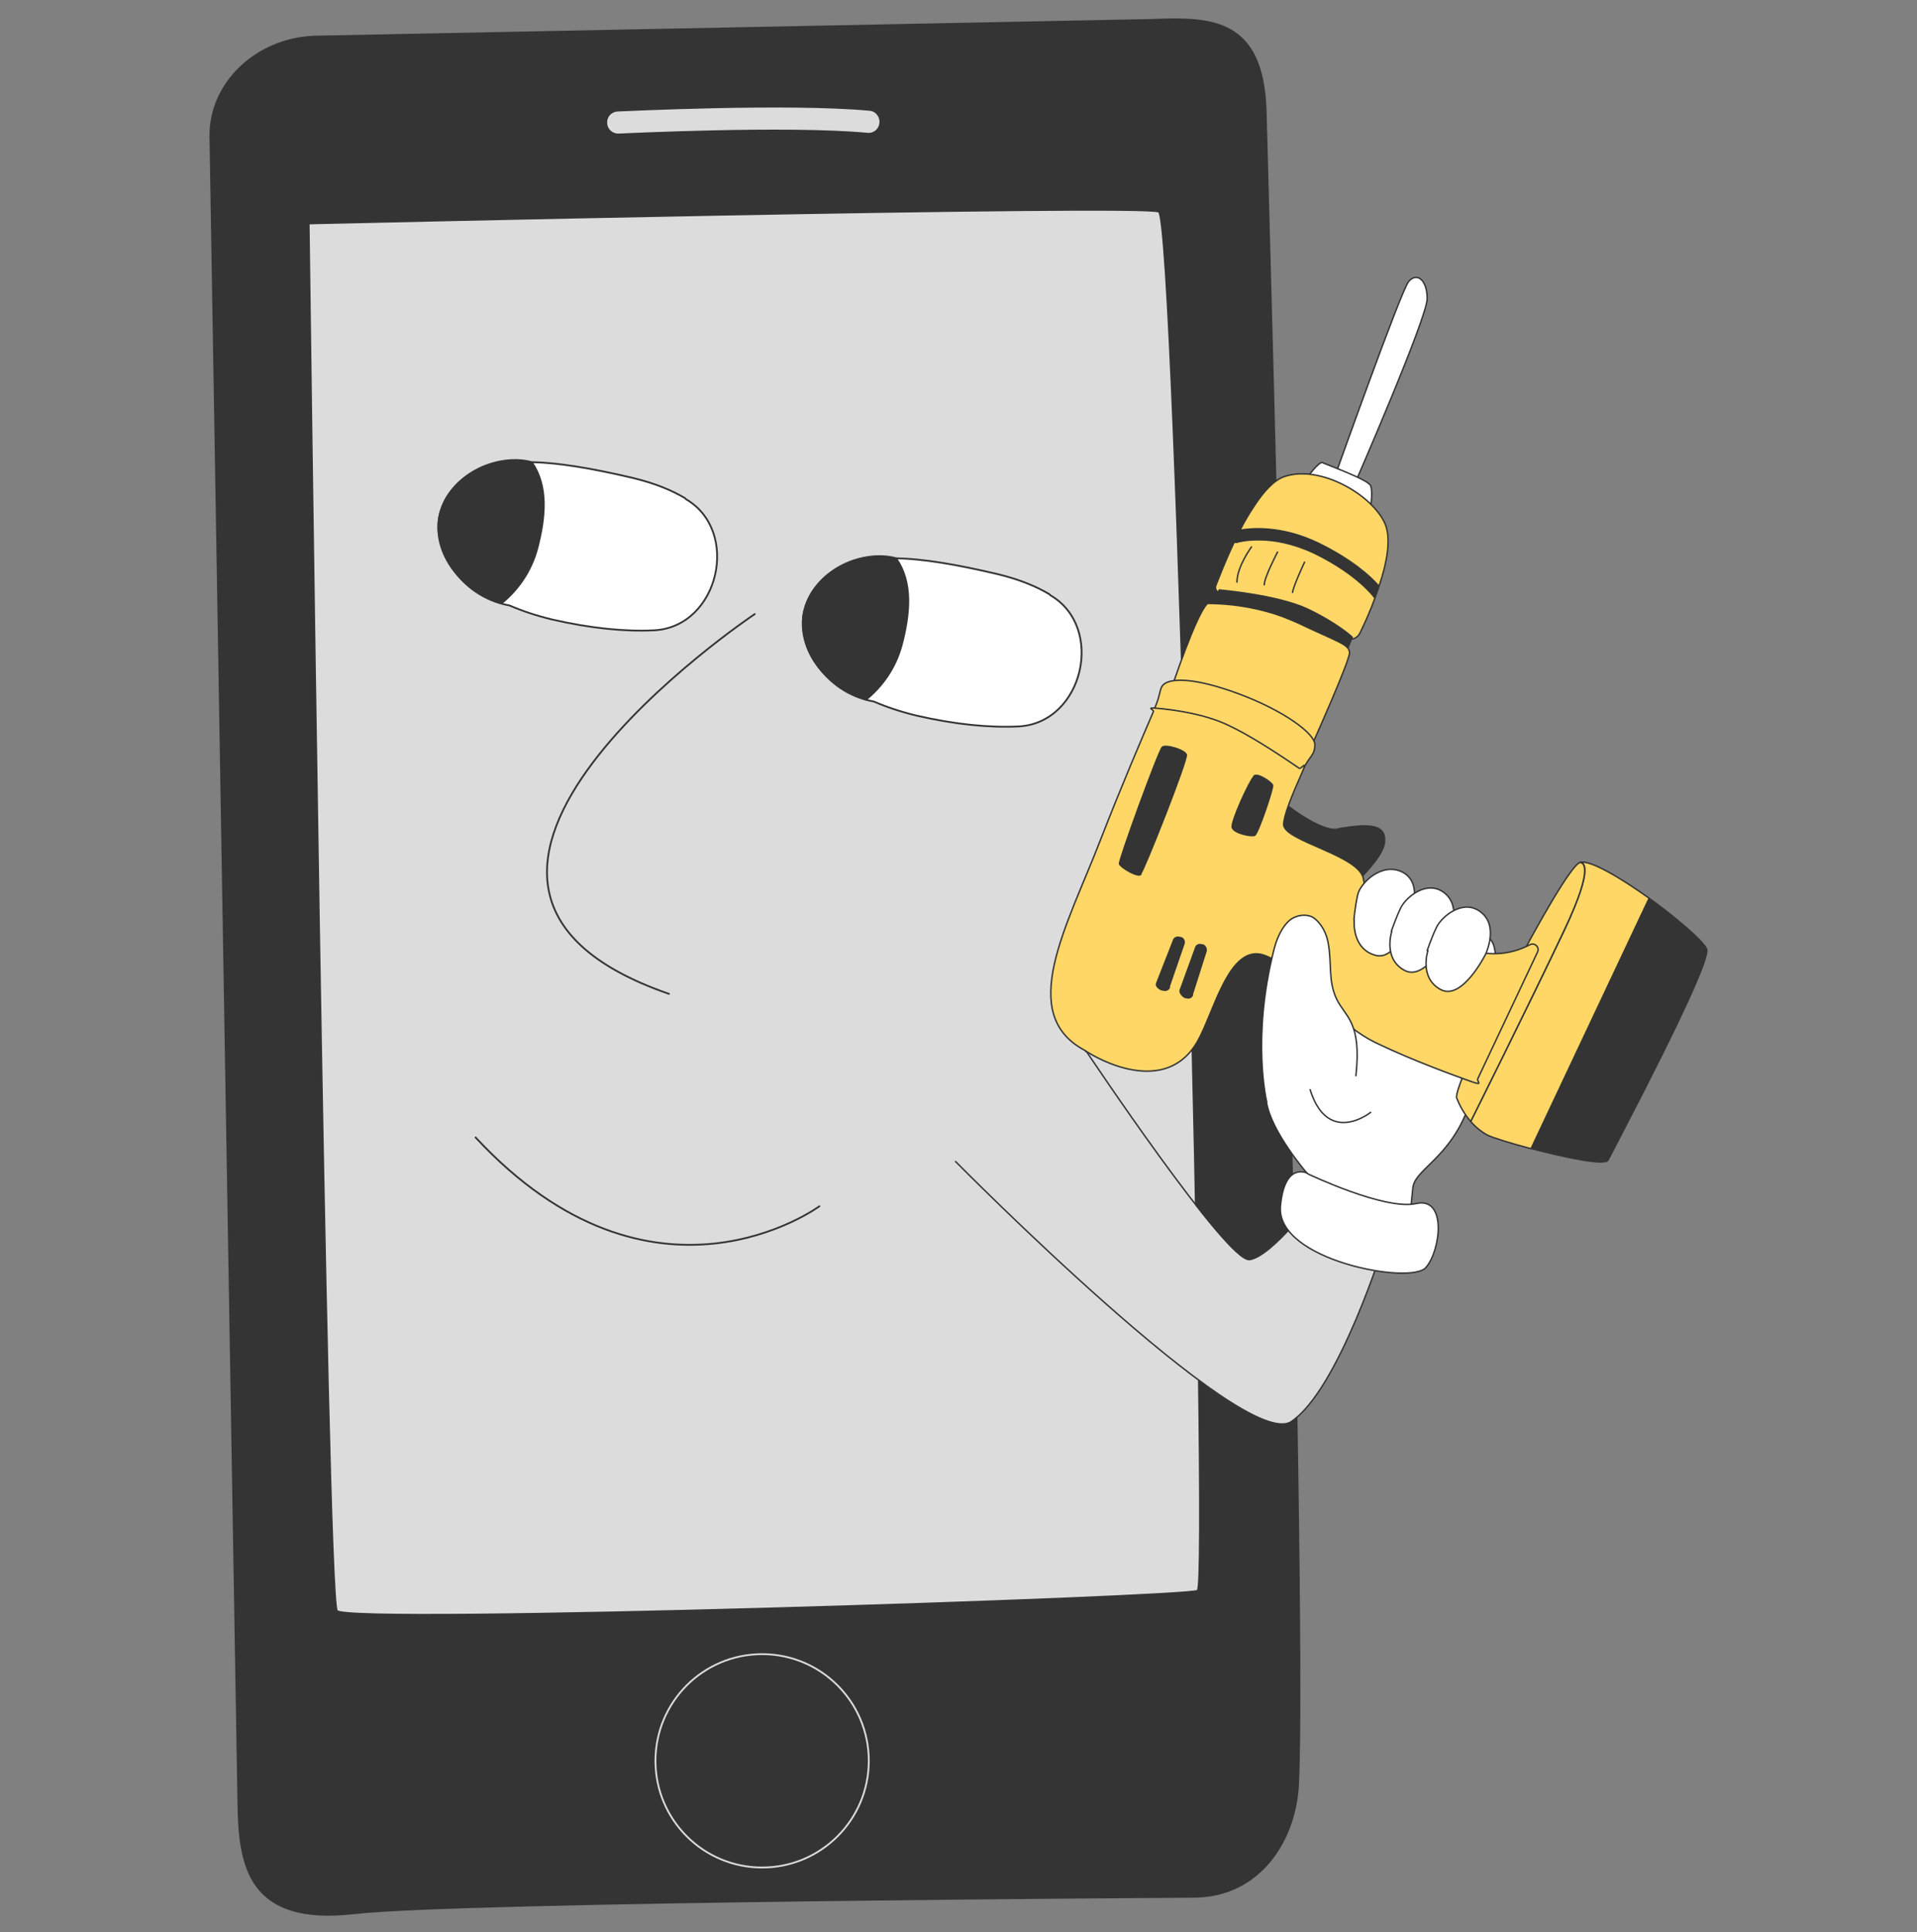 <?xml version="1.0" encoding="UTF-8"?>
<!-- Generator: Adobe Illustrator 26.3.1, SVG Export Plug-In . SVG Version: 6.00 Build 0)  -->
<svg xmlns="http://www.w3.org/2000/svg" xmlns:xlink="http://www.w3.org/1999/xlink" version="1.1" id="Calque_1" x="0px" y="0px" viewBox="0 0 780 786" style="enable-background:new 0 0 780 786;" xml:space="preserve">
<rect x="0" y="0" width="780" height="786" fill="#808080" stroke="none"/>
<style type="text/css">
	.st0{fill:#343434;}
	.st1{fill:none;stroke:#343434;stroke-width:0.729;stroke-linecap:round;stroke-linejoin:round;}
	.st2{fill:#DCDCDC;stroke:#343434;stroke-width:0.729;stroke-linecap:round;stroke-linejoin:round;}
	.st3{fill:#FFFFFF;}
	.st4{fill:#343434;stroke:#343434;stroke-width:0.729;stroke-linecap:round;stroke-linejoin:round;}
	.st5{fill:#343434;stroke:#DCDCDC;stroke-width:0.729;}
	.st6{fill:#DCDCDC;}
	.st7{fill:none;stroke:#343434;stroke-width:0.583;stroke-linecap:round;stroke-linejoin:round;}
	.st8{fill:#FFFFFF;stroke:#343434;stroke-width:0.583;stroke-linecap:round;stroke-linejoin:round;}
	.st9{fill:#343434;stroke:#343434;stroke-width:0.583;stroke-linecap:round;stroke-linejoin:round;}
	.st10{fill:#FED767;stroke:#343434;stroke-width:0.583;stroke-linecap:round;stroke-linejoin:round;}
</style>
<g>
	<path class="st0" d="M486.5,771.6c0,0-299.5,1.7-342.4,6.7c-43,4.9-46.7-19.3-47.1-44.2L85.6,55.5c-0.3-21.5,18.5-39.6,42.1-40.6   l341-6.8c24.2-1,45.3-0.6,46.3,37.5c1,38,16.8,601,13.2,679.5C527.3,748.6,512.6,771.1,486.5,771.6"></path>
	<path class="st1" d="M486.5,771.6c0,0-299.5,1.7-342.4,6.7c-43,4.9-46.7-19.3-47.1-44.2L85.6,55.5c-0.3-21.5,18.5-39.6,42.1-40.6   l341-6.8c24.2-1,45.3-0.6,46.3,37.5c1,38,16.8,601,13.2,679.5C527.3,748.6,512.6,771.1,486.5,771.6"></path>
	<path class="st2" d="M125.6,90.9c0,0,339.1-8,345.9-4.8c6.8,3.2,20.5,558.2,15.8,561c-4.7,2.7-345.8,13.9-350.2,8.2   C132.7,649.4,125.6,90.9,125.6,90.9z"></path>
	<path class="st2" d="M251.2,45c2.8-0.1,69.3-3.4,102.7-0.3c2.6,0.2,4.5,2.6,4.3,5.3c-0.2,2.4-2.1,4.2-4.3,4.4c-0.3,0-0.6,0-0.9,0   c-32.7-3.1-100.6,0.3-101.3,0.3c-2.6,0.1-4.9-1.9-5-4.6C246.5,47.4,248.5,45.2,251.2,45z"></path>
	<path class="st1" d="M333.4,490.7c0,0-67.6,49.8-139.9-28"></path>
	<path class="st3" d="M278.8,202.7c-5.5-3.3-12.4-6.1-21-8.2c-17.3-4.1-30.9-6.3-41.5-6.5c-12.6-3.5-32.5,3.6-37.3,21.1   c-3.4,12.3,7.1,33.4,28.3,37.2c5.1,2.2,10.7,4.1,17.3,5.7c15.7,3.6,29.7,5,41.7,4.4c26.2-1.5,35.2-40.4,12.7-53.4"></path>
	<path class="st1" d="M278.8,202.7c-5.5-3.3-12.4-6.1-21-8.2c-17.3-4.1-30.9-6.3-41.5-6.5c-12.6-3.5-32.5,3.6-37.3,21.1   c-3.4,12.3,7.1,33.4,28.3,37.2c5.1,2.2,10.7,4.1,17.3,5.7c15.7,3.6,29.7,5,41.7,4.4c26.2-1.5,35.2-40.4,12.7-53.4"></path>
	<path class="st4" d="M216.5,188.2c-15.4-3.1-30.8,5.1-36,16.5c-6.9,14.9,3.1,34,23.6,40.7c6.6-5.4,12-12.9,14.5-22.3   C222,210.2,223,197.7,216.5,188.2z"></path>
	<path class="st3" d="M427.1,241.8c-5.5-3.3-12.4-6.1-21-8.2c-17.3-4.1-30.9-6.3-41.5-6.5c-12.6-3.5-32.5,3.6-37.3,21.1   c-3.4,12.3,7,33.4,28.3,37.2c5.1,2.2,10.7,4.1,17.3,5.7c15.7,3.6,29.7,5,41.7,4.4c26.2-1.5,35.2-40.4,12.7-53.4"></path>
	<path class="st1" d="M427.1,241.8c-5.5-3.3-12.4-6.1-21-8.2c-17.3-4.1-30.9-6.3-41.5-6.5c-12.6-3.5-32.5,3.6-37.3,21.1   c-3.4,12.3,7,33.4,28.3,37.2c5.1,2.2,10.7,4.1,17.3,5.7c15.7,3.6,29.7,5,41.7,4.4c26.2-1.5,35.2-40.4,12.7-53.4"></path>
	<path class="st4" d="M364.8,227.4c-15.4-3.1-30.8,5.1-36,16.5c-6.9,14.9,3.1,34,23.6,40.7c6.6-5.4,12-12.9,14.5-22.3   C370.3,249.4,371.3,236.9,364.8,227.4z"></path>
	<path class="st1" d="M307.1,249.8c0,0-164.2,109.8-34.9,154.5"></path>
	<circle class="st5" cx="310.1" cy="716.3" r="43.4"></circle>
	<path class="st6" d="M563.3,505.2c0,0-18.6,60.1-38,73.1c-19.4,13-136.6-105.8-136.6-105.8v-62.3l52.9,17.4   c0,0,57.7,86.3,66.6,84.9c9.1-1.4,26.8-25.1,26.8-25.1l28.1,17.7V505.2z"></path>
	<path class="st7" d="M388.8,472.5c0,0,117.2,118.7,136.6,105.8c19.4-13,38-73.1,38-73.1V505l-28.1-17.7c0,0-17.7,23.7-26.8,25.1   c-9,1.4-66.6-84.9-66.6-84.9"></path>
	<path class="st8" d="M605.4,381.6l-90.1,66.5c1.7,12.1,16.7,29.4,16.7,29.4c0.9,1.4-0.6,7-3.4,15.3l44,12.6l2.3-22.5   c1.4-8.3,18-12.7,24.8-39.7c16-63.4,5.6-61.4,5.6-61.4L605.4,381.6z"></path>
	<path class="st3" d="M598.7,375.6c0,0-23-16.1-35.2-14.7c-12.3,1.4-36.2,18.3-33.3,64.8c2.9,46.5,27.5,26.8,27.5,26.8"></path>
	<path class="st7" d="M598.7,375.6c0,0-23-16.1-35.2-14.7c-12.3,1.4-36.2,18.3-33.3,64.8c2.9,46.5,27.5,26.8,27.5,26.8"></path>
	<path class="st8" d="M543.6,192.5c0,0,26.3-73.9,29.5-77.9c3.3-4,7.6-0.9,7.6,6.9s-29.5,75.4-29.5,75.4L543.6,192.5z"></path>
	<path class="st8" d="M531.5,195.6c-0.3-0.9,5.3-8.1,6.6-7.4c1.1,0.6,18.7,6.9,19.6,9.4s0.1,7.7,0.1,7.7L531.5,195.6z"></path>
	<path class="st9" d="M623,467.2c13.7,3.6,30.1,7.1,31.3,4.7c1.9-3.9,42.2-79.6,40.1-85.8c-1.1-3-11.8-12.3-23.4-20.7L623,467.2z"></path>
	<path class="st10" d="M598.4,456.2c2,2.3,4.4,4.3,6.9,5.6c2.1,1,9.3,3.3,17.4,5.4c0,0,0.1,0,0.3,0l48-101.8   c-11.7-8.4-24.1-15.7-28.1-14.6c1,0,6.3,0.6-6.3,27.4C622.7,407.6,598.4,456.2,598.4,456.2z"></path>
	<path class="st10" d="M495.7,241.3l0.7,0.3l42,14.8l9.3,3.3c2.3,0.9,4.7-0.1,5.7-2.3c1.6-3.3,4-8.4,6.1-14.3   c0.6-1.6,1.1-3.1,1.7-4.9c3.1-9.3,5-19.1,2.3-25.3c-5.4-11.8-26.5-24-41-19c-4.1,1.4-8.4,6.1-12.1,11.8c-2,3-4,6.3-5.7,9.7   c-0.9,1.6-1.6,3.1-2.3,4.7c-3.7,7.7-6.4,14.8-7.7,18.1c-0.4,1,0,2.3,1.1,2.7L495.7,241.3z"></path>
	<path class="st9" d="M493.5,245.4l2.6-5.4c0,0,23.7,2,36,7.8c12.3,5.9,18.1,11.4,18.1,11.4l-2.4,6l-54.1-19.7L493.5,245.4z"></path>
	<path class="st10" d="M476.4,280l54.7,22.8l2.4,1c0,0,15.6-34.7,15.6-38.2s-4.4-4.3-21.4-12.4c-0.9-0.4-1.7-0.7-2.6-1.1   c-4-1.7-8-3-11.8-3.9c-11.4-2.9-21.1-2.7-22-2.7c-4.7,4.4-14.6,34.5-14.6,34.5H476.4z"></path>
	<path class="st9" d="M502.2,220.5c0.4,0.1,1,0.3,1.4,0c0,0,3.4-1,9-0.9c5.6,0,13.4,1.3,22.1,5.4c17.8,8.6,24.5,18,24.5,18   c0.6-1.4,1.1-3.1,1.7-4.7c-3.1-3.6-10.7-10.6-24.4-17.3c-15.1-7.3-27.4-6.1-32.1-5.3C503.7,217.3,502.9,218.9,502.2,220.5z"></path>
	<path class="st9" d="M524.1,327.9c0,0,15.1,11.8,21.1,9.1c9-1.3,19.7-3,18,6.4c-1,5.6-10.7,14.8-10.7,14.8l-29.7-16.7l-4.1-6.3   L524.1,327.9z"></path>
	<path class="st10" d="M598.4,456.2c0,0,24.3-48.7,38.1-77.9c12.7-26.8,7.3-27.5,6.3-27.4c-7,2.4-52.1,90.3-50.1,95.8   C593.9,449.7,595.8,453.2,598.4,456.2z"></path>
	<path class="st10" d="M469.8,288.2c5.3,0.4,19.1,1.9,29.8,7c11.8,5.7,26.5,15.8,30.3,18.4c2.7-6,5.1-6.1,5.1-10.7   c0-4.6-13-14-31.1-20.7c-18.1-6.7-26.5-6-29.5-4.4c-3,1.6-1.7,3.9-4.6,10.3V288.2z"></path>
	<path class="st10" d="M441.7,427.7c0,0,0,0,0.3,0c10.1,6.4,33.7,16.1,45.2-4c6.3-11,11.8-35.4,23.8-35.7c3.7,0,7.9,2.4,12.4,6.1   c10.3,8.6,22.7,23.4,36.2,30c16,7.7,33.3,13.8,38.8,15.8c5.6,2,2.3,0,2.9-1.1l24.3-51.5c0.9-2-1.1-4-3.1-3   c-5.9,3.1-15.4,5.9-27.7,1c-24.1-9.6-38.8-17.7-40-27.5c-1-9.8-32.4-15.6-32.5-22.4c0-3.6,3.6-12.4,7-20c3.4-7.6,0-2.1-0.7-2.9   c-3.1-2.1-8.8-6-15.3-10c-4.4-2.7-9.1-5.4-13.4-7.4c-9.7-4.7-22.1-6.3-28.3-6.9c-6.1-0.6-1.9,0.4-2.3,1.3   c-5,11.6-13.1,30.5-21.5,52.1c-13.7,35.4-34.5,71.2-6,85.9L441.7,427.7z"></path>
	<path class="st9" d="M475.7,401.4l6-17.4c0.4-1-0.1-2.3-1.3-2.6h-0.3c-1-0.4-2.3,0-2.6,1.1l-6.9,17.6c-0.4,1,1.1,2.3,2.3,2.6h0.3   c1,0.4,2.3,0,2.6-1.1L475.7,401.4z"></path>
	<path class="st9" d="M485.1,404.6l5.6-17.6c0.3-1-0.3-2.3-1.3-2.6h-0.3c-1.1-0.4-2.3,0-2.6,1.1l-6.3,17.3c-0.3,1,1,2.6,2.1,3h0.3   c1.1,0.4,2.3,0,2.6-1.1L485.1,404.6z"></path>
	<path class="st9" d="M510.2,315.9c-1.7,1.6-9.6,18.6-8.8,20.8c0.9,2.3,7.7,3.7,9.1,3.1c1.4-0.6,7.7-19.3,7.3-20.4   c-0.4-1.1-6-5.1-7.6-3.7V315.9z"></path>
	<path class="st7" d="M509.2,222.5c0,0-5.9,8-5.9,14.3"></path>
	<path class="st7" d="M519.8,224.6c0,0-5.4,10.3-5.4,13.3"></path>
	<path class="st7" d="M530.8,228.7c0,0-4.3,9.1-4.9,12.3"></path>
	<path class="st9" d="M464.1,355.5c1.6-1.9,19.3-46.7,18.6-48.5c-0.7-2-8.6-4.3-9.8-3c-1.7,1.9-17.8,46.1-17.4,47.4   c0.4,1.4,7.4,5.6,8.7,4.3V355.5z"></path>
	<path class="st3" d="M551,374.3c0,0-1.1,11.6,8.6,14.3c9.7,2.7,14.8-18.3,14.8-18.3s4.4-11.4-3.9-15.6c-8.3-4-16.8,4.4-18,9   c-1.1,4.6-1.6,10.4-1.6,10.4"></path>
	<path class="st7" d="M551,374.3c0,0-1.1,11.6,8.6,14.3c9.7,2.7,14.8-18.3,14.8-18.3s4.4-11.4-3.9-15.6c-8.3-4-16.8,4.4-18,9   c-1.1,4.6-1.6,10.4-1.6,10.4"></path>
	<path class="st3" d="M566.3,378.9c0,0-3.7,11,5.1,15.8c8.8,4.9,18.4-14.4,18.4-14.4s5.1-11.3-2-17c-7.1-5.7-15.7,1.7-17.8,5.9   c-2.1,4.3-3.9,9.7-3.9,9.7"></path>
	<path class="st7" d="M566.3,378.9c0,0-3.7,11,5.1,15.8c8.8,4.9,18.4-14.4,18.4-14.4s5.1-11.3-2-17c-7.1-5.7-15.7,1.7-17.8,5.9   c-2.1,4.3-3.9,9.7-3.9,9.7"></path>
	<path class="st3" d="M581,386.7c0,0-3.7,11,5.1,15.8c8.8,4.9,18.4-14.4,18.4-14.4s5.4-11.3-1.9-17c-7.1-5.7-15.8,1.6-18,5.9   c-2.1,4.3-3.9,9.7-3.9,9.7"></path>
	<path class="st7" d="M581,386.7c0,0-3.7,11,5.1,15.8c8.8,4.9,18.4-14.4,18.4-14.4s5.4-11.3-1.9-17c-7.1-5.7-15.8,1.6-18,5.9   c-2.1,4.3-3.9,9.7-3.9,9.7"></path>
	<path class="st8" d="M532.1,477.5c0,0,31.4,15,44.1,12.1c12.7-2.9,10,19.3,3.9,26.1c-6.1,7-61.1-3-59.1-25.1   c1.7-18.3,11-13.3,11-13.3L532.1,477.5z"></path>
	<path class="st3" d="M515.4,448.2c0,0-6.3-25.8,3-62.1c1.7-6.6,4.7-11,7.6-12.6c2.4-1.3,5.3-1.6,7.7-0.6c2,0.9,5.6,4.6,6.7,10.6   c1.6,8.6-0.1,15.3,3.4,22.8c3.6,7.6,10.3,9.1,7.9,31.3"></path>
	<path class="st7" d="M515.4,448.2c0,0-6.3-25.8,3-62.1c1.7-6.6,4.7-11,7.6-12.6c2.4-1.3,5.3-1.6,7.7-0.6c2,0.9,5.6,4.6,6.7,10.6   c1.6,8.6-0.1,15.3,3.4,22.8c3.6,7.6,10.3,9.1,7.9,31.3"></path>
</g>
</svg>
